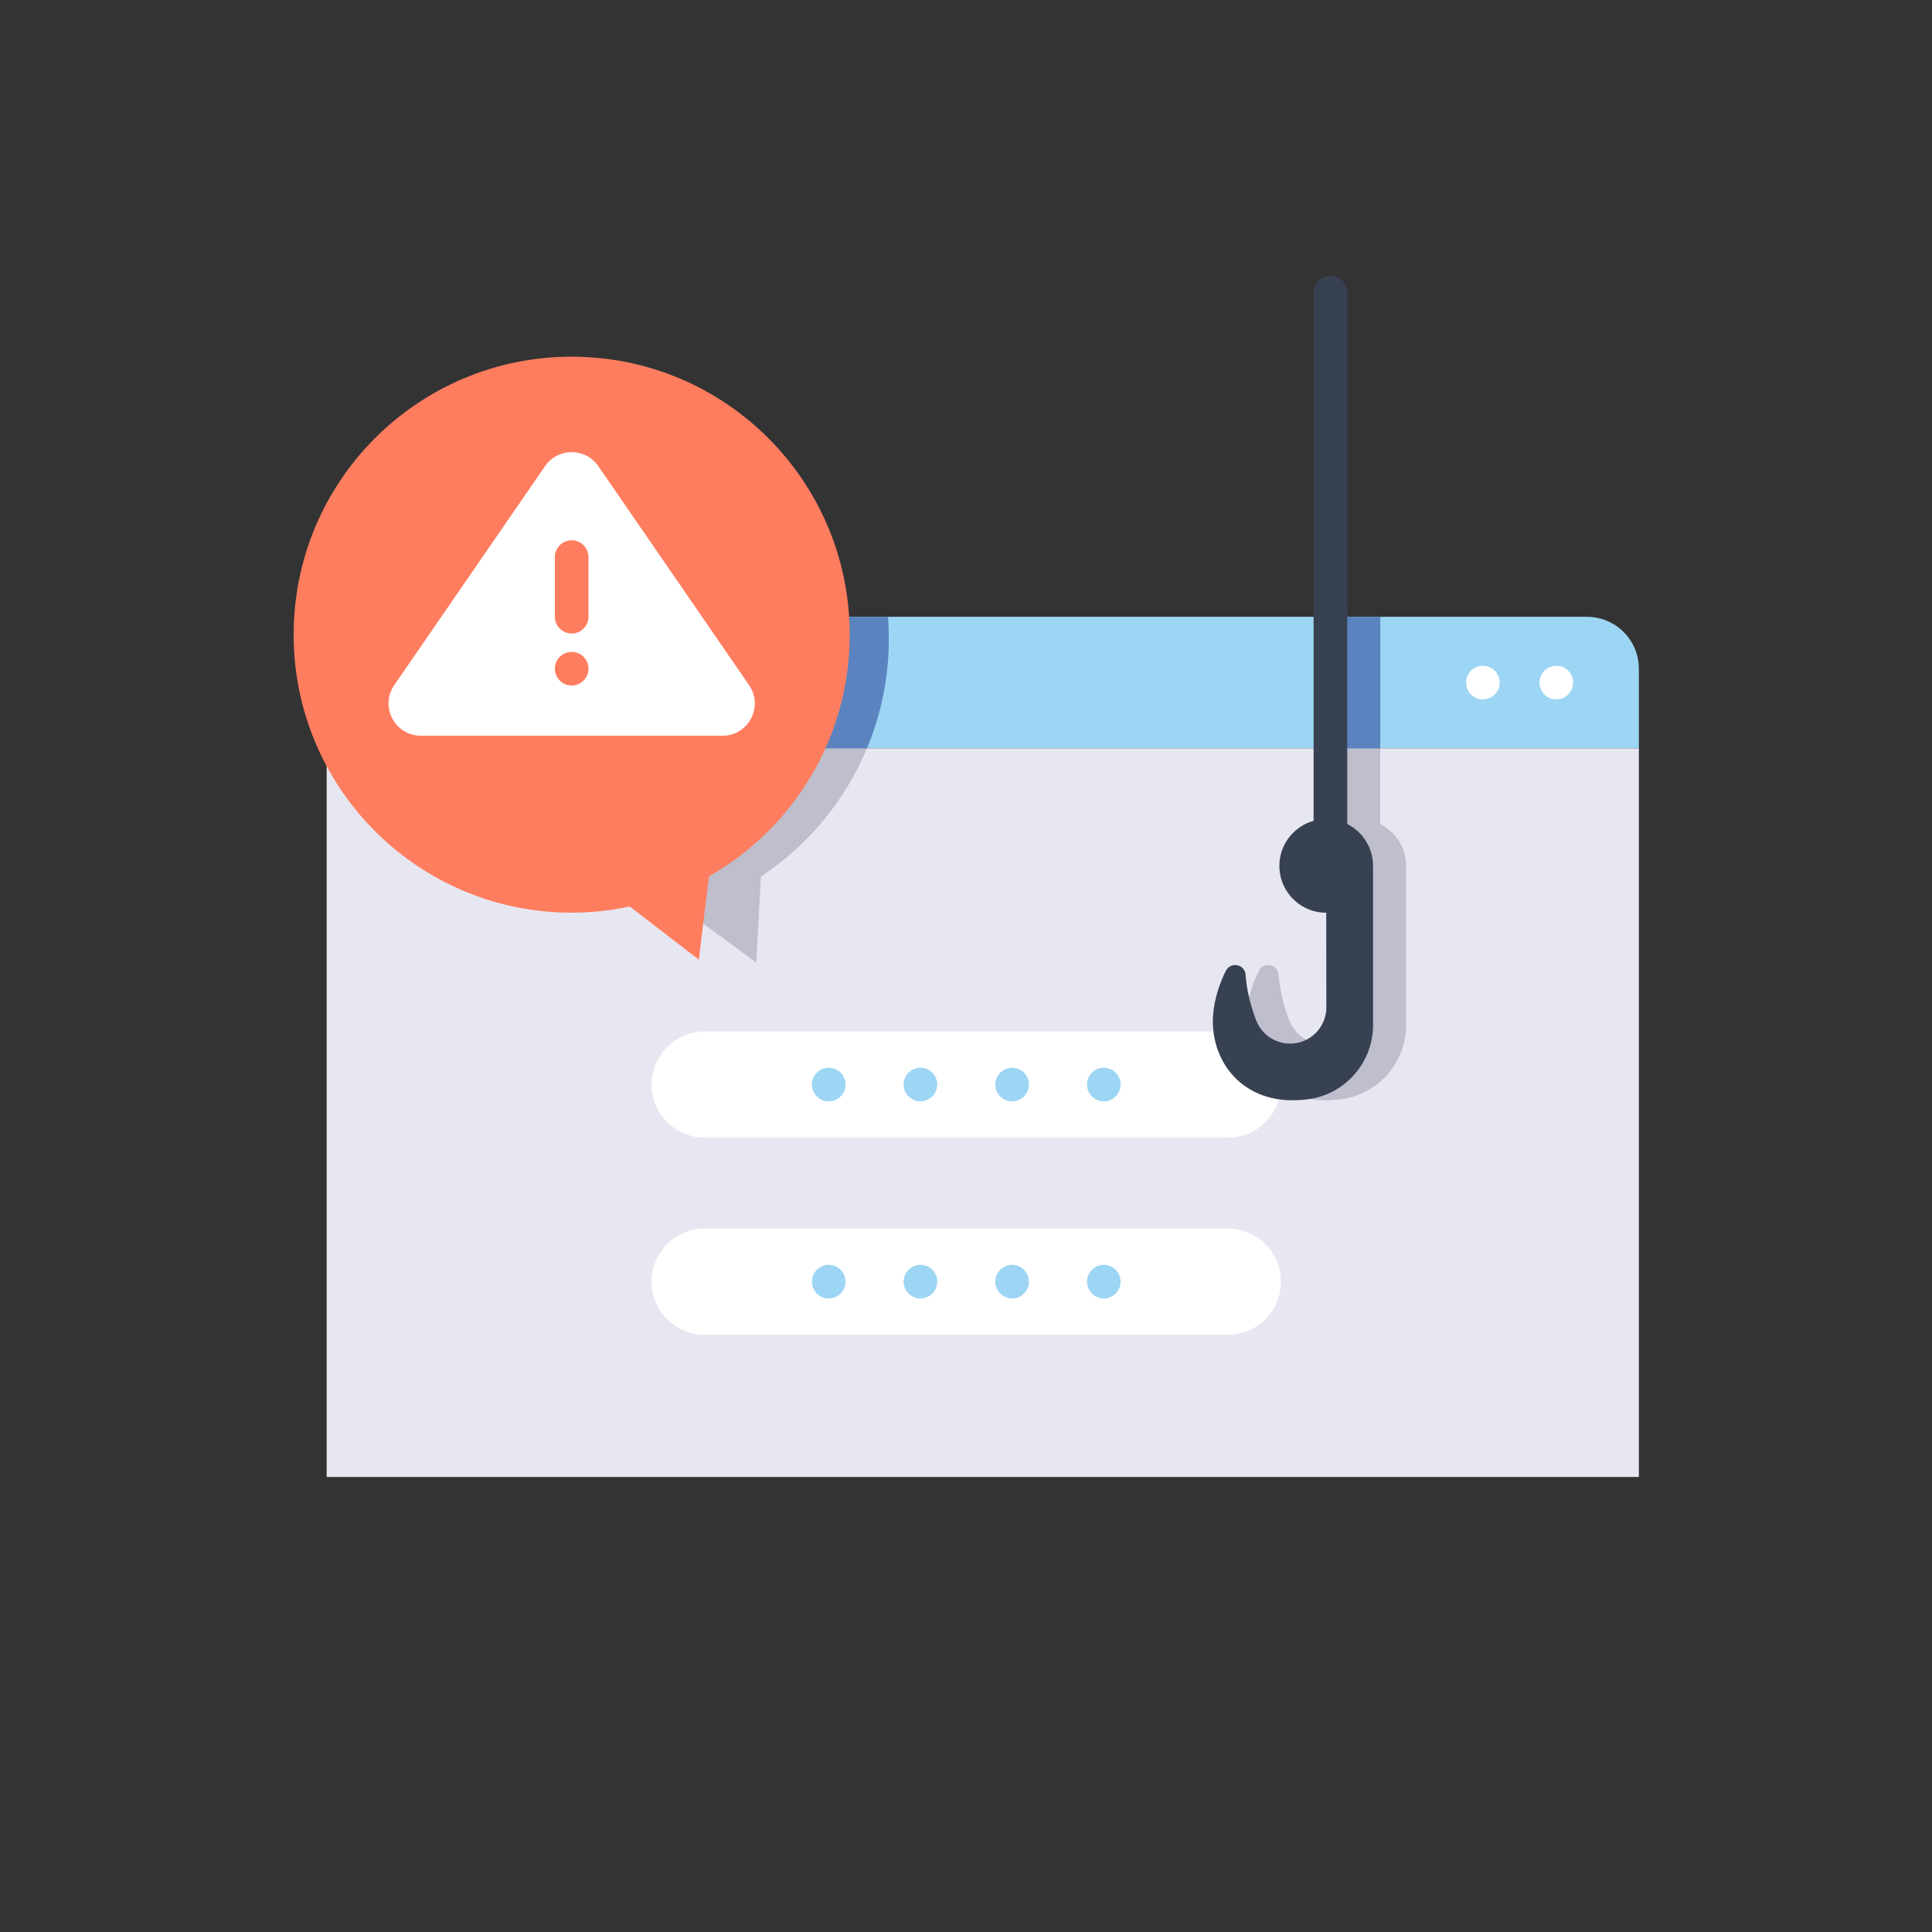 <?xml version="1.0" encoding="UTF-8"?> <svg xmlns="http://www.w3.org/2000/svg" xmlns:xlink="http://www.w3.org/1999/xlink" width="1080" zoomAndPan="magnify" viewBox="0 0 810 810" height="1080" preserveAspectRatio="xMidYMid meet" version="1.0"><rect x="0" y="0" width="810" height="810" fill="#333333" stroke="none"/><defs><clipPath id="462a61a54a"><path d="M 136 258 L 687.109 258 L 687.109 314 L 136 314 Z M 136 258 " clip-rule="nonzero"></path></clipPath><clipPath id="3adc68ca29"><path d="M 136 313 L 687.109 313 L 687.109 619.426 L 136 619.426 Z M 136 313 " clip-rule="nonzero"></path></clipPath><clipPath id="2d91b2025b"><path d="M 123.109 149 L 357 149 L 357 403 L 123.109 403 Z M 123.109 149 " clip-rule="nonzero"></path></clipPath><clipPath id="2ce5137e7c"><path d="M 550 115.426 L 565 115.426 L 565 367 L 550 367 Z M 550 115.426 " clip-rule="nonzero"></path></clipPath></defs><g clip-path="url(#462a61a54a)"><path fill="#9dd5f4" d="M 665.301 258.598 L 158.766 258.598 C 146.719 258.598 136.957 268.359 136.957 280.398 L 136.957 313.766 L 687.109 313.766 L 687.109 280.398 C 687.109 268.359 677.348 258.598 665.301 258.598 " fill-opacity="1" fill-rule="nonzero"></path></g><g clip-path="url(#3adc68ca29)"><path fill="#e7e7f2" d="M 687.109 619.234 L 136.957 619.234 L 136.957 313.766 L 687.109 313.766 L 687.109 619.234 " fill-opacity="1" fill-rule="nonzero"></path></g><path fill="#bebecc" d="M 142.727 313.766 C 160.762 355.969 203.781 379.023 255.727 375.512 C 264.281 374.934 267.305 375.176 275.23 372.926 L 317.082 403.539 L 319.004 367.535 C 338.762 354.449 354.309 335.699 363.465 313.766 L 142.727 313.766 " fill-opacity="1" fill-rule="nonzero"></path><path fill="#5a83bf" d="M 142.727 313.766 L 363.465 313.766 C 370.371 297.23 373.652 278.891 372.367 259.797 C 372.34 259.391 372.285 259 372.25 258.598 L 158.766 258.598 C 146.719 258.598 136.957 268.359 136.957 280.398 L 136.957 296.172 C 138.43 302.352 140.355 308.223 142.727 313.766 " fill-opacity="1" fill-rule="nonzero"></path><path fill="#bebecc" d="M 564.582 313.766 L 564.582 344.125 C 557.043 346.242 551.234 352.859 550.359 360.797 C 549.051 372.645 558.289 382.664 569.871 382.664 C 569.875 382.664 569.875 382.664 569.875 382.664 L 569.934 422.316 C 569.938 429.578 564.816 435.828 557.699 437.254 C 550.406 438.715 543.148 434.68 540.484 427.734 C 538.477 422.488 536.59 415.867 536.059 408.633 C 535.727 404.172 529.754 403.062 527.77 407.07 C 525.23 412.203 523.039 418.449 522.477 425.324 C 520.898 444.398 534.559 463.531 560.141 461.086 C 576.664 460.012 589.512 446.305 589.512 429.75 L 589.512 363.031 C 589.512 355.363 585.098 348.742 578.684 345.508 L 578.684 313.766 L 564.582 313.766 " fill-opacity="1" fill-rule="nonzero"></path><path fill="#5a83bf" d="M 564.582 258.598 L 564.582 313.766 L 578.684 313.766 L 578.684 258.598 L 564.582 258.598 " fill-opacity="1" fill-rule="nonzero"></path><g clip-path="url(#2d91b2025b)"><path fill="#ff7d5f" d="M 356.242 266.094 C 356.242 201.727 304.055 149.547 239.676 149.547 C 175.297 149.547 123.109 201.727 123.109 266.094 C 123.109 330.465 175.297 382.645 239.676 382.645 C 248.043 382.645 256.191 381.742 264.055 380.07 L 292.992 402.348 L 297.227 367.434 C 332.461 347.387 356.242 309.523 356.242 266.094 " fill-opacity="1" fill-rule="nonzero"></path></g><path fill="#ffffff" d="M 228.523 195.418 L 165.301 287.242 C 159.117 296.227 165.547 308.457 176.461 308.457 L 302.898 308.457 C 313.805 308.457 320.242 296.227 314.051 287.242 L 250.836 195.418 C 245.453 187.598 233.898 187.598 228.523 195.418 " fill-opacity="1" fill-rule="nonzero"></path><path fill="#ffffff" d="M 514.785 559.586 L 295.438 559.586 C 283.148 559.586 273.18 549.625 273.18 537.332 C 273.18 525.043 283.148 515.074 295.438 515.074 L 514.785 515.074 C 527.074 515.074 537.043 525.043 537.043 537.332 C 537.043 549.625 527.074 559.586 514.785 559.586 " fill-opacity="1" fill-rule="nonzero"></path><path fill="#ffffff" d="M 514.785 476.961 L 295.438 476.961 C 283.148 476.961 273.18 467 273.18 454.703 C 273.18 442.418 283.148 432.449 295.438 432.449 L 514.785 432.449 C 527.074 432.449 537.043 442.418 537.043 454.703 C 537.043 467 527.074 476.961 514.785 476.961 " fill-opacity="1" fill-rule="nonzero"></path><g clip-path="url(#2ce5137e7c)"><path fill="#384151" d="M 557.781 366.777 C 553.883 366.777 550.73 363.625 550.73 359.73 L 550.73 122.664 C 550.73 118.77 553.883 115.617 557.781 115.617 C 561.672 115.617 564.832 118.77 564.832 122.664 L 564.832 359.73 C 564.832 363.625 561.672 366.777 557.781 366.777 " fill-opacity="1" fill-rule="nonzero"></path></g><path fill="#ffffff" d="M 621.707 293.23 C 619.832 293.23 618.023 292.473 616.715 291.172 C 615.391 289.863 614.656 288.035 614.656 286.184 C 614.656 285.727 614.691 285.266 614.793 284.805 C 614.883 284.352 615.008 283.91 615.18 283.484 C 615.359 283.062 615.59 282.645 615.832 282.273 C 616.102 281.887 616.383 281.516 616.715 281.199 C 618.023 279.875 619.832 279.133 621.707 279.133 C 623.551 279.133 625.367 279.875 626.676 281.199 C 627.996 282.5 628.754 284.316 628.754 286.184 C 628.754 288.035 627.996 289.852 626.676 291.172 C 625.367 292.473 623.551 293.23 621.707 293.23 " fill-opacity="1" fill-rule="nonzero"></path><path fill="#ffffff" d="M 652.492 293.23 C 652.039 293.23 651.578 293.176 651.117 293.094 C 650.676 293.004 650.223 292.859 649.797 292.688 C 649.375 292.508 648.969 292.297 648.582 292.035 C 648.199 291.785 647.84 291.488 647.523 291.172 C 647.191 290.836 646.891 290.484 646.641 290.094 C 646.379 289.707 646.168 289.301 645.996 288.879 C 645.816 288.453 645.672 288 645.582 287.559 C 645.5 287.098 645.445 286.645 645.445 286.184 C 645.445 285.727 645.5 285.246 645.582 284.805 C 645.672 284.352 645.816 283.91 645.996 283.484 C 646.168 283.062 646.379 282.645 646.641 282.273 C 646.891 281.887 647.191 281.516 647.523 281.199 C 649.148 279.559 651.598 278.816 653.883 279.277 C 654.324 279.359 654.766 279.504 655.191 279.684 C 655.633 279.844 656.039 280.07 656.406 280.316 C 656.797 280.578 657.168 280.883 657.48 281.199 C 657.816 281.516 658.098 281.887 658.359 282.273 C 658.609 282.645 658.84 283.062 659.016 283.484 C 659.191 283.91 659.316 284.352 659.406 284.805 C 659.508 285.246 659.543 285.727 659.543 286.184 C 659.543 286.645 659.508 287.098 659.406 287.559 C 659.316 288 659.191 288.453 659.016 288.879 C 658.84 289.301 658.609 289.707 658.359 290.094 C 658.098 290.484 657.816 290.836 657.48 291.172 C 656.176 292.473 654.367 293.23 652.492 293.23 " fill-opacity="1" fill-rule="nonzero"></path><path fill="#ff7d5f" d="M 239.676 265.602 C 235.785 265.602 232.625 262.441 232.625 258.551 L 232.625 233.57 C 232.625 229.672 235.785 226.52 239.676 226.52 C 243.574 226.52 246.727 229.672 246.727 233.57 L 246.727 258.551 C 246.727 262.441 243.574 265.602 239.676 265.602 " fill-opacity="1" fill-rule="nonzero"></path><path fill="#ff7d5f" d="M 239.684 287.402 C 239.223 287.402 238.746 287.367 238.305 287.258 C 237.844 287.172 237.406 287.051 236.984 286.871 C 236.566 286.691 236.137 286.465 235.766 286.215 C 235.379 285.957 235.008 285.672 234.691 285.336 C 234.363 285.02 234.078 284.648 233.812 284.262 C 233.562 283.891 233.336 283.484 233.164 283.043 C 232.984 282.625 232.859 282.184 232.77 281.742 C 232.668 281.281 232.633 280.805 232.633 280.352 C 232.633 278.5 233.371 276.684 234.691 275.383 C 236.316 273.742 238.77 272.984 241.055 273.441 C 241.496 273.531 241.957 273.676 242.375 273.848 C 242.801 274.027 243.207 274.23 243.594 274.5 C 243.988 274.75 244.336 275.043 244.656 275.383 C 244.984 275.699 245.289 276.051 245.535 276.434 C 245.797 276.828 246.012 277.234 246.191 277.652 C 246.363 278.078 246.508 278.535 246.59 278.977 C 246.68 279.438 246.734 279.891 246.734 280.352 C 246.734 282.219 245.977 284.035 244.656 285.336 C 243.348 286.656 241.535 287.402 239.684 287.402 " fill-opacity="1" fill-rule="nonzero"></path><path fill="#9dd5f4" d="M 347.445 461.754 C 346.984 461.754 346.527 461.707 346.066 461.617 C 345.625 461.527 345.164 461.391 344.746 461.211 C 344.324 461.031 343.918 460.824 343.527 460.578 C 343.141 460.316 342.789 460.012 342.473 459.695 C 341.152 458.387 340.395 456.578 340.395 454.703 C 340.395 452.859 341.152 451.023 342.473 449.723 C 343.773 448.418 345.594 447.656 347.445 447.656 C 349.309 447.656 351.129 448.418 352.43 449.723 C 353.75 451.043 354.492 452.859 354.492 454.703 C 354.492 455.168 354.461 455.629 354.371 456.082 C 354.258 456.543 354.137 456.984 353.965 457.402 C 353.785 457.828 353.559 458.23 353.309 458.621 C 353.047 459.008 352.766 459.359 352.43 459.695 C 352.113 460.012 351.738 460.316 351.355 460.578 C 350.984 460.824 350.578 461.031 350.137 461.211 C 349.715 461.391 349.273 461.527 348.836 461.617 C 348.375 461.707 347.918 461.754 347.445 461.754 " fill-opacity="1" fill-rule="nonzero"></path><path fill="#9dd5f4" d="M 385.883 461.754 C 384.031 461.754 382.219 460.996 380.91 459.695 C 379.59 458.375 378.832 456.555 378.832 454.703 C 378.832 454.25 378.887 453.789 378.977 453.336 C 379.059 452.875 379.203 452.434 379.375 452.012 C 379.555 451.586 379.77 451.18 380.031 450.793 C 380.277 450.41 380.574 450.059 380.91 449.723 C 382.219 448.418 384.031 447.656 385.883 447.656 C 387.746 447.656 389.566 448.418 390.871 449.723 C 391.203 450.059 391.484 450.41 391.754 450.793 C 391.996 451.18 392.223 451.586 392.402 452.012 C 392.582 452.434 392.719 452.875 392.809 453.336 C 392.898 453.789 392.953 454.25 392.953 454.703 C 392.953 456.555 392.195 458.375 390.871 459.695 C 389.566 460.996 387.746 461.754 385.883 461.754 " fill-opacity="1" fill-rule="nonzero"></path><path fill="#9dd5f4" d="M 424.32 461.754 C 423.863 461.754 423.402 461.707 422.949 461.617 C 422.508 461.527 422.066 461.391 421.629 461.211 C 421.199 461.031 420.793 460.824 420.422 460.578 C 420.035 460.316 419.672 460.012 419.348 459.695 C 419.02 459.359 418.734 459.008 418.469 458.621 C 418.207 458.23 417.992 457.828 417.82 457.402 C 417.641 456.984 417.504 456.543 417.414 456.082 C 417.324 455.629 417.27 455.168 417.27 454.703 C 417.27 454.25 417.324 453.789 417.414 453.336 C 417.504 452.875 417.641 452.434 417.82 452.012 C 417.992 451.586 418.207 451.18 418.469 450.793 C 418.734 450.41 419.02 450.059 419.348 449.723 C 419.672 449.402 420.035 449.102 420.422 448.84 C 420.793 448.594 421.199 448.379 421.629 448.207 C 422.066 448.027 422.508 447.891 422.949 447.801 C 425.242 447.34 427.672 448.082 429.312 449.723 C 429.648 450.059 429.922 450.41 430.191 450.793 C 430.441 451.18 430.668 451.586 430.848 452.012 C 431.02 452.434 431.141 452.875 431.246 453.336 C 431.336 453.789 431.367 454.25 431.367 454.703 C 431.367 455.168 431.336 455.629 431.246 456.082 C 431.141 456.543 431.02 456.984 430.848 457.402 C 430.668 457.828 430.441 458.23 430.191 458.621 C 429.922 459.008 429.648 459.359 429.312 459.695 C 428.004 460.996 426.191 461.754 424.32 461.754 " fill-opacity="1" fill-rule="nonzero"></path><path fill="#9dd5f4" d="M 462.777 461.754 C 460.91 461.754 459.094 460.996 457.793 459.695 C 457.457 459.359 457.172 459.008 456.91 458.621 C 456.664 458.23 456.438 457.828 456.258 457.402 C 456.086 456.984 455.941 456.543 455.852 456.082 C 455.762 455.629 455.715 455.168 455.715 454.703 C 455.715 454.25 455.762 453.789 455.852 453.336 C 455.941 452.875 456.086 452.434 456.258 452.012 C 456.438 451.586 456.664 451.18 456.91 450.793 C 457.172 450.41 457.457 450.059 457.793 449.723 C 459.094 448.418 460.91 447.656 462.777 447.656 C 464.629 447.656 466.445 448.418 467.75 449.723 C 468.086 450.059 468.383 450.41 468.629 450.793 C 468.891 451.18 469.105 451.586 469.285 452.012 C 469.461 452.434 469.602 452.875 469.691 453.336 C 469.773 453.789 469.828 454.25 469.828 454.703 C 469.828 455.168 469.773 455.629 469.691 456.082 C 469.602 456.543 469.461 456.984 469.285 457.402 C 469.105 457.828 468.891 458.23 468.629 458.621 C 468.383 459.008 468.086 459.359 467.75 459.695 C 466.445 460.996 464.629 461.754 462.777 461.754 " fill-opacity="1" fill-rule="nonzero"></path><path fill="#9dd5f4" d="M 347.445 544.387 C 346.984 544.387 346.527 544.34 346.066 544.25 C 345.625 544.16 345.164 544.023 344.746 543.844 C 344.324 543.664 343.918 543.457 343.527 543.188 C 343.141 542.941 342.789 542.645 342.473 542.328 C 341.152 541.008 340.395 539.191 340.395 537.34 C 340.395 536.883 340.441 536.41 340.531 535.969 C 340.621 535.508 340.758 535.066 340.938 534.648 C 341.109 534.219 341.324 533.801 341.59 533.43 C 341.84 533.043 342.137 532.672 342.473 532.355 C 342.789 532.016 343.141 531.734 343.527 531.473 C 343.918 531.227 344.324 531 344.746 530.82 C 345.164 530.641 345.625 530.516 346.066 530.434 C 346.984 530.242 347.918 530.242 348.836 530.434 C 349.273 530.516 349.715 530.641 350.137 530.82 C 350.578 531 350.984 531.227 351.355 531.473 C 351.738 531.734 352.113 532.016 352.43 532.355 C 353.75 533.656 354.492 535.473 354.492 537.34 C 354.492 539.191 353.75 541.008 352.43 542.328 C 352.113 542.645 351.738 542.941 351.355 543.188 C 350.984 543.457 350.578 543.664 350.137 543.844 C 349.715 544.023 349.273 544.16 348.836 544.25 C 348.375 544.34 347.918 544.387 347.445 544.387 " fill-opacity="1" fill-rule="nonzero"></path><path fill="#9dd5f4" d="M 385.883 544.387 C 384.031 544.387 382.219 543.629 380.91 542.309 C 380.574 541.992 380.277 541.621 380.031 541.254 C 379.77 540.863 379.555 540.457 379.375 540.035 C 379.203 539.598 379.059 539.156 378.977 538.715 C 378.887 538.254 378.832 537.801 378.832 537.34 C 378.832 535.473 379.59 533.656 380.91 532.355 C 382.219 531.031 384.031 530.289 385.883 530.289 C 387.746 530.289 389.566 531.031 390.871 532.355 C 392.195 533.656 392.953 535.473 392.953 537.34 C 392.953 537.801 392.898 538.254 392.809 538.715 C 392.719 539.156 392.582 539.598 392.402 540.035 C 392.223 540.457 391.996 540.863 391.754 541.254 C 391.484 541.621 391.203 541.992 390.871 542.309 C 389.566 543.629 387.746 544.387 385.883 544.387 " fill-opacity="1" fill-rule="nonzero"></path><path fill="#9dd5f4" d="M 424.32 544.387 C 423.863 544.387 423.402 544.34 422.949 544.25 C 422.508 544.16 422.066 544.023 421.629 543.844 C 421.199 543.664 420.793 543.457 420.422 543.188 C 420.035 542.941 419.672 542.645 419.348 542.309 C 419.02 541.992 418.734 541.641 418.469 541.254 C 418.207 540.863 417.992 540.457 417.82 540.035 C 417.641 539.598 417.504 539.156 417.414 538.715 C 417.324 538.254 417.27 537.801 417.27 537.34 C 417.27 536.883 417.324 536.41 417.414 535.949 C 417.504 535.508 417.641 535.066 417.82 534.648 C 417.992 534.219 418.207 533.801 418.469 533.43 C 418.734 533.043 419.02 532.672 419.348 532.355 C 419.672 532.016 420.035 531.734 420.422 531.473 C 420.793 531.227 421.199 531 421.629 530.82 C 422.066 530.641 422.508 530.516 422.949 530.414 C 425.242 529.957 427.688 530.715 429.312 532.355 C 429.648 532.672 429.922 533.043 430.191 533.43 C 430.441 533.801 430.668 534.219 430.848 534.648 C 431.02 535.066 431.141 535.508 431.246 535.949 C 431.336 536.41 431.367 536.883 431.367 537.34 C 431.367 537.801 431.336 538.254 431.246 538.715 C 431.141 539.156 431.02 539.598 430.848 540.035 C 430.668 540.457 430.441 540.863 430.191 541.254 C 429.922 541.641 429.648 541.992 429.312 542.309 C 428.004 543.629 426.191 544.387 424.32 544.387 " fill-opacity="1" fill-rule="nonzero"></path><path fill="#9dd5f4" d="M 462.777 544.387 C 460.91 544.387 459.094 543.629 457.793 542.309 C 456.473 541.008 455.715 539.191 455.715 537.34 C 455.715 536.883 455.762 536.41 455.852 535.949 C 455.941 535.508 456.086 535.066 456.258 534.648 C 456.438 534.219 456.664 533.801 456.91 533.43 C 457.172 533.043 457.457 532.672 457.793 532.355 C 459.094 531.031 460.91 530.289 462.777 530.289 C 464.629 530.289 466.445 531.031 467.75 532.355 C 468.086 532.672 468.383 533.043 468.629 533.43 C 468.891 533.801 469.105 534.219 469.285 534.648 C 469.461 535.066 469.602 535.508 469.691 535.949 C 469.773 536.41 469.828 536.883 469.828 537.34 C 469.828 539.191 469.07 541.008 467.75 542.309 C 466.445 543.629 464.629 544.387 462.777 544.387 " fill-opacity="1" fill-rule="nonzero"></path><path fill="#384151" d="M 553.781 343.523 C 544.801 344.516 537.496 351.812 536.508 360.797 C 535.199 372.645 544.438 382.664 556.02 382.664 C 556.02 382.664 556.02 382.664 556.023 382.664 L 556.074 422.316 C 556.086 429.578 550.965 435.828 543.844 437.254 C 536.547 438.715 529.297 434.68 526.633 427.734 C 524.625 422.488 522.73 415.867 522.199 408.633 C 521.875 404.172 515.895 403.062 513.91 407.07 C 511.379 412.203 509.18 418.449 508.617 425.324 C 507.047 444.398 520.707 463.531 546.289 461.086 C 562.805 460.012 575.66 446.305 575.66 429.75 L 575.66 363.031 C 575.66 351.453 565.629 342.211 553.781 343.523 " fill-opacity="1" fill-rule="nonzero"></path></svg> 